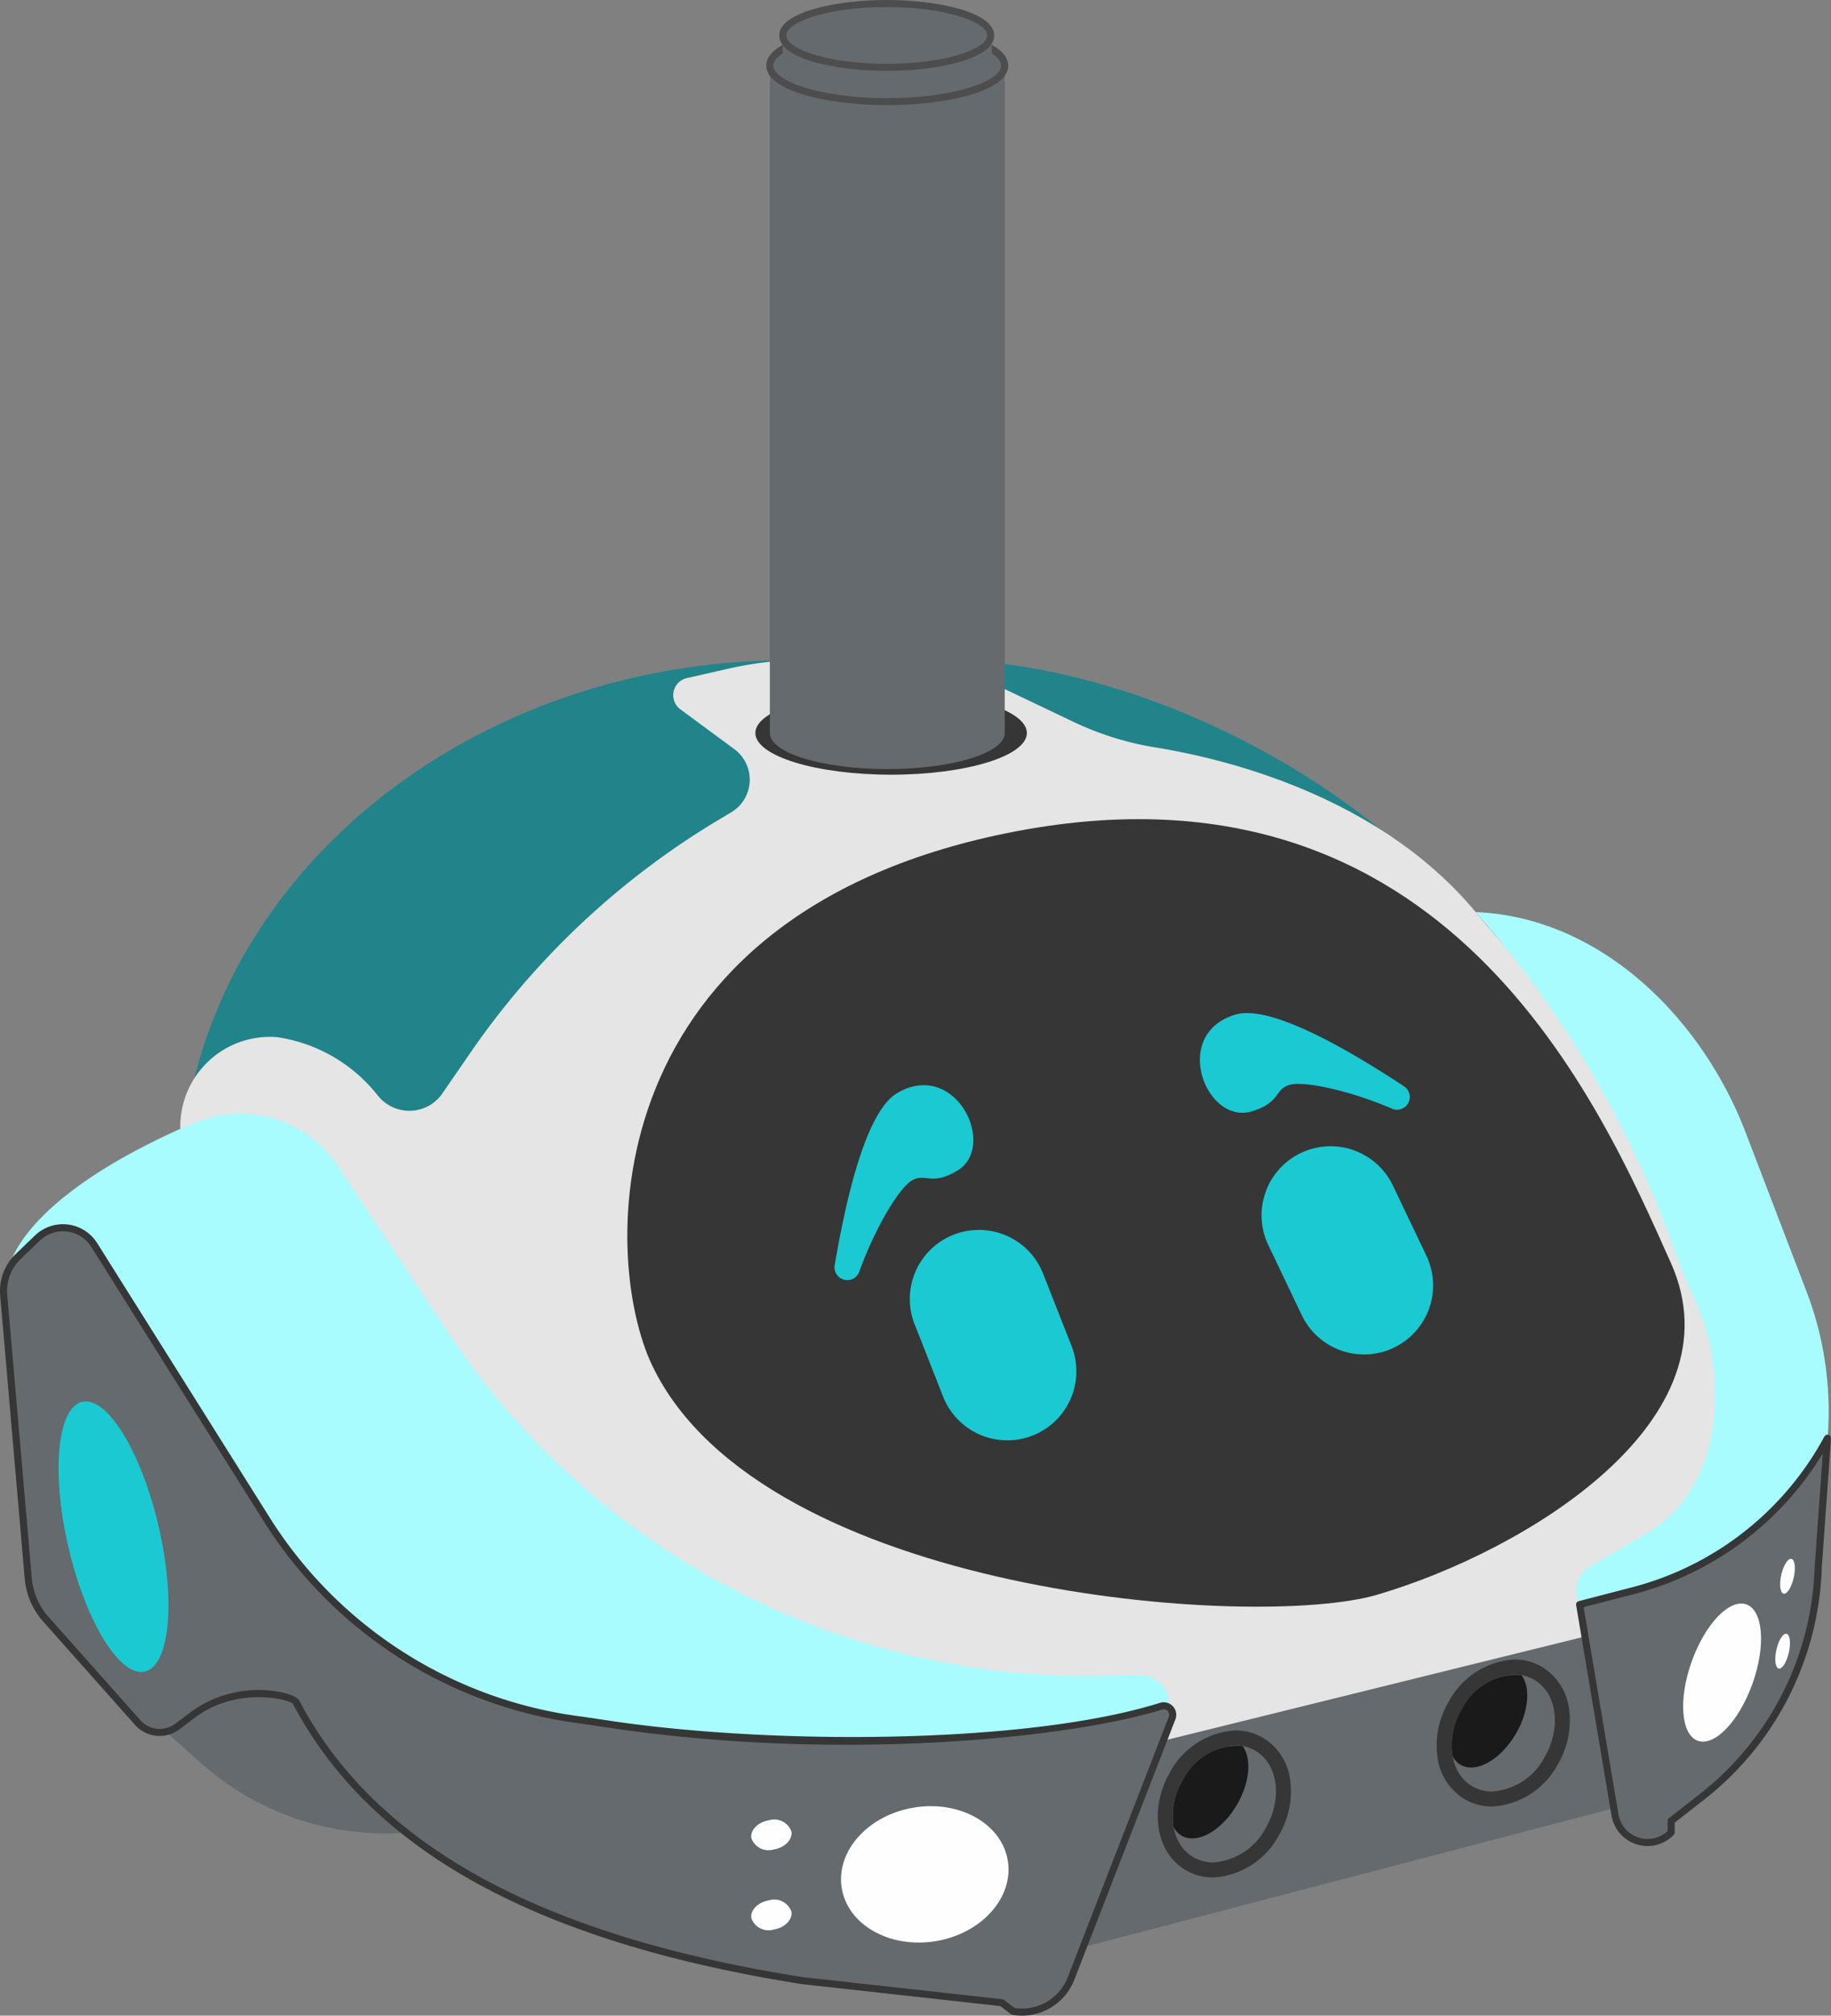 <svg id="loti-bot" xmlns="http://www.w3.org/2000/svg" xmlns:xlink="http://www.w3.org/1999/xlink" width="151.808" height="167.081" viewBox="0 0 151.808 167.081">
  <rect x="0" y="0" width="151.808" height="167.081" fill="#808080" stroke="none"/>
  <defs>
    <clipPath id="clip-path">
      <rect id="Rectangle_4165" data-name="Rectangle 4165" width="151.808" height="167.081" fill="none"/>
    </clipPath>
  </defs>
  <g id="Groupe_2654" data-name="Groupe 2654" clip-path="url(#clip-path)">
    <path id="Tracé_5820" data-name="Tracé 5820" d="M25.532,137.61c0-24.987,23.123-44.22,50.327-44.22l12.021-.075c22.87-.141,52.969,19.349,52.969,42.219Z" transform="translate(-10.578 -38.66)" fill="#20848a"/>
    <path id="Tracé_5821" data-name="Tracé 5821" d="M25.56,132.978l-.033-.826a7.429,7.429,0,0,1,8.031-7.7,13.008,13.008,0,0,1,8.113,4.562l.281.338a3.325,3.325,0,0,0,5.3-.238l2.319-3.369a66.3,66.3,0,0,1,20.47-19.24l1.168-.7a3.146,3.146,0,0,0,.248-5.228l-4.474-3.3a1.456,1.456,0,0,1,.638-2.61l3.376-.767a29.48,29.48,0,0,1,4.858-.685l5.126-.291a25.457,25.457,0,0,1,12.4,2.438l6.114,2.916a25.215,25.215,0,0,0,6.841,2.152c5.868.945,18.6,4.038,26.591,13.662,10.652,12.831,14.172,13.572,14.172,13.572l8.706,25.622-5.495,13.892-6.359,9.952-28.169,7.591L78.747,181.14Z" transform="translate(-10.573 -38.479)" fill="#e5e5e5"/>
    <path id="Tracé_5822" data-name="Tracé 5822" d="M208.9,129.087l.789.924a86.528,86.528,0,0,1,15.51,26.587l.407,1.116c.458,1.259,1,2.482,1.545,3.707,2.822,6.373,2.181,15.567-4.127,19.192l-4.7,2.77a2.179,2.179,0,0,0-.654,3.165l.51.7,11.862-3.494,8.023-10.977a27.738,27.738,0,0,0-1.738-12.232l-5.047-13.182C227.584,137.731,219.152,129.5,208.9,129.087Z" transform="translate(-86.546 -53.481)" fill="#a9fcfe"/>
    <path id="Tracé_5823" data-name="Tracé 5823" d="M1.227,170.521s.562-5.544,14.384-11.72l1.3-.515A9.642,9.642,0,0,1,28.5,161.923l9.182,13.857a63.54,63.54,0,0,0,54.282,28.429l2.978-.062a2.48,2.48,0,0,1,2.5,2.091l.235,1.485-10.264,6.194-42.042-.081-21.924-12.39Z" transform="translate(-0.508 -65.297)" fill="#a9fcfe"/>
    <path id="Tracé_5824" data-name="Tracé 5824" d="M152.385,257.531l45.906-12.014-3.911-13.84L158,240.667Z" transform="translate(-63.134 -95.984)" fill="#646a6d"/>
    <path id="Tracé_5825" data-name="Tracé 5825" d="M47.586,247.6l-4.424.524a22.911,22.911,0,0,1-17.942-5.652l-4.632-4.13,10.881-5.889Z" transform="translate(-8.53 -96.307)" fill="#646a6d"/>
    <path id="Tracé_5826" data-name="Tracé 5826" d="M223.608,217.337l2.931,17.441a2.735,2.735,0,0,0,4.663,1.448v-.957l2.3-1.8a25.2,25.2,0,0,0,9.884-19.2l.766-10.721a25.594,25.594,0,0,1-16.1,12.631Z" transform="translate(-92.642 -84.333)" fill="#646a6d"/>
    <path id="Tracé_5827" data-name="Tracé 5827" d="M229.036,237.148a3.037,3.037,0,0,1-2.993-2.527l-2.931-17.441a.293.293,0,0,1,.215-.332l4.445-1.153a25.378,25.378,0,0,0,15.919-12.486.293.293,0,0,1,.551.16l-.766,10.721a25.411,25.411,0,0,1-10,19.405l-2.192,1.712v.814a.292.292,0,0,1-.082.2,3.011,3.011,0,0,1-2.169.925m-5.3-19.8,2.887,17.177A2.442,2.442,0,0,0,230.7,235.9v-.835a.293.293,0,0,1,.113-.231l2.3-1.8a24.846,24.846,0,0,0,9.772-18.978l.675-9.447a25.973,25.973,0,0,1-15.646,11.654Z" transform="translate(-92.434 -84.126)" fill="#363636"/>
    <path id="Tracé_5828" data-name="Tracé 5828" d="M2.549,202.831.516,179.343a3.97,3.97,0,0,1,1.208-3.208l1.591-1.525a3.06,3.06,0,0,1,4.708.581l14.263,22.688a36.316,36.316,0,0,0,26.208,16.7l2.345.35c12.27,1.83,33.788,2.2,45.626-1.51a.746.746,0,0,1,.913.994l-8.408,21.663a4.34,4.34,0,0,1-4.774,2.633L83.266,238,66.7,236.161c-16.451-2.6-34.14-8.241-41.934-23.071-.386-.594-4.949-1.667-8.524,1.019l-1.338,1a2.422,2.422,0,0,1-3.265-.327L4,206.192a5.814,5.814,0,0,1-1.447-3.361" transform="translate(-0.207 -71.989)" fill="#646a6d"/>
    <path id="Tracé_5829" data-name="Tracé 5829" d="M84.732,238.862a4.581,4.581,0,0,1-.8-.07.3.3,0,0,1-.128-.056l-.864-.665-16.489-1.826c-21.989-3.48-35.776-11.077-42.161-23.226-.3-.381-4.649-1.467-8.089,1.116l-1.338,1.005a2.73,2.73,0,0,1-3.659-.367L3.569,206.18a6.145,6.145,0,0,1-1.519-3.531L.016,179.161a4.239,4.239,0,0,1,1.3-3.444L2.9,174.192a3.353,3.353,0,0,1,5.159.636l14.262,22.688a35.9,35.9,0,0,0,26,16.569l2.352.35c13.26,1.977,34.423,1.966,45.5-1.5a1.038,1.038,0,0,1,1.272,1.383l-8.407,21.659a4.664,4.664,0,0,1-4.3,2.885m-.624-.635a4.073,4.073,0,0,0,4.382-2.466L96.9,214.1a.453.453,0,0,0-.553-.608c-7.5,2.347-26.648,4.37-45.756,1.52l-2.345-.349A36.475,36.475,0,0,1,21.83,197.827L7.567,175.14a2.767,2.767,0,0,0-4.257-.525l-1.591,1.525A3.662,3.662,0,0,0,.6,179.111L2.634,202.6a5.547,5.547,0,0,0,1.373,3.192l7.639,8.593a2.14,2.14,0,0,0,2.869.288l1.338-1.005a9.559,9.559,0,0,1,7.213-1.66c.336.06,1.453.287,1.732.717,6.307,12,19.954,19.494,41.734,22.942L83.091,237.5a.3.3,0,0,1,.146.059Z" transform="translate(0 -71.782)" fill="#363636"/>
    <path id="Tracé_5830" data-name="Tracé 5830" d="M16.585,208.685c1.436,6.175.925,11.57-1.14,12.05s-4.9-4.136-6.338-10.311-.925-11.569,1.14-12.05,4.9,4.136,6.338,10.311" transform="translate(-3.435 -82.173)" fill="#1bc9d3"/>
    <path id="Tracé_5831" data-name="Tracé 5831" d="M132.875,260.133c.508,3.057-2.163,6.047-5.966,6.678s-7.3-1.335-7.8-4.392,2.164-6.046,5.966-6.678,7.3,1.335,7.8,4.392" transform="translate(-49.32 -105.906)" fill="#fefefe"/>
    <path id="Tracé_5832" data-name="Tracé 5832" d="M109.672,269.861c.111.668-.543,1.332-1.46,1.485a1.51,1.51,0,0,1-1.861-.933c-.111-.668.543-1.332,1.46-1.485a1.509,1.509,0,0,1,1.861.933" transform="translate(-44.056 -111.405)" fill="#fefefe"/>
    <path id="Tracé_5833" data-name="Tracé 5833" d="M109.672,258.528c.111.668-.543,1.332-1.46,1.485a1.51,1.51,0,0,1-1.861-.933c-.111-.668.543-1.332,1.46-1.485a1.509,1.509,0,0,1,1.861.933" transform="translate(-44.056 -106.709)" fill="#fefefe"/>
    <path id="Tracé_5834" data-name="Tracé 5834" d="M243.5,227.015c1.4.5,1.628,3.429.518,6.551s-3.142,5.25-4.538,4.754-1.628-3.429-.517-6.551,3.142-5.25,4.537-4.754" transform="translate(-98.712 -94.023)" fill="#fefefe"/>
    <path id="Tracé_5835" data-name="Tracé 5835" d="M252.927,220.621c.285.064.371.762.191,1.558s-.556,1.39-.841,1.325-.371-.762-.191-1.558.556-1.39.841-1.325" transform="translate(-104.401 -91.402)" fill="#fefefe"/>
    <path id="Tracé_5836" data-name="Tracé 5836" d="M252.24,231.218c.285.064.371.762.191,1.558s-.556,1.39-.841,1.325-.371-.762-.191-1.558.556-1.39.841-1.325" transform="translate(-104.117 -95.792)" fill="#fefefe"/>
    <path id="Tracé_5837" data-name="Tracé 5837" d="M206.324,239.852a5.832,5.832,0,0,0-.763,3.9,1.743,1.743,0,0,0,.667.723c1.283.74,3.342-.423,4.6-2.6,1.068-1.848,1.209-3.829.443-4.839a5.087,5.087,0,0,0-4.945,2.811" transform="translate(-85.132 -98.186)" fill="#1a1a1a"/>
    <path id="Tracé_5838" data-name="Tracé 5838" d="M209.811,236.111a3.23,3.23,0,0,1,1.628.426c1.9,1.1,2.294,3.965.884,6.408a5.333,5.333,0,0,1-4.363,2.865,3.224,3.224,0,0,1-1.628-.426c-1.9-1.1-2.294-3.965-.884-6.408a5.333,5.333,0,0,1,4.363-2.865m0-1.245h0a6.6,6.6,0,0,0-5.442,3.487,7.139,7.139,0,0,0-.954,4.5,4.779,4.779,0,0,0,2.294,3.607,4.441,4.441,0,0,0,2.251.593,6.6,6.6,0,0,0,5.442-3.487,7.139,7.139,0,0,0,.954-4.5,4.781,4.781,0,0,0-2.294-3.607,4.448,4.448,0,0,0-2.251-.593" transform="translate(-84.251 -97.306)" fill="#363636"/>
    <path id="Tracé_5839" data-name="Tracé 5839" d="M166.843,249.887a5.832,5.832,0,0,0-.763,3.9,1.743,1.743,0,0,0,.667.723c1.283.74,3.342-.423,4.6-2.6,1.068-1.848,1.209-3.829.443-4.839a5.087,5.087,0,0,0-4.945,2.811" transform="translate(-68.775 -102.344)" fill="#1a1a1a"/>
    <path id="Tracé_5840" data-name="Tracé 5840" d="M170.335,246.146a3.23,3.23,0,0,1,1.628.426c1.9,1.1,2.294,3.965.884,6.408a5.332,5.332,0,0,1-4.363,2.865,3.224,3.224,0,0,1-1.628-.426c-1.9-1.1-2.294-3.965-.884-6.408a5.333,5.333,0,0,1,4.363-2.865m0-1.245h0a6.6,6.6,0,0,0-5.442,3.487c-1.751,3.034-1.15,6.672,1.34,8.109a4.439,4.439,0,0,0,2.251.593,6.6,6.6,0,0,0,5.442-3.487,7.139,7.139,0,0,0,.954-4.5,4.782,4.782,0,0,0-2.294-3.607,4.448,4.448,0,0,0-2.251-.593" transform="translate(-67.9 -101.463)" fill="#363636"/>
    <path id="Tracé_5841" data-name="Tracé 5841" d="M90.9,161.3c-4.434-9.166-4.889-37.688,30.131-44.36,35.806-6.82,48.461,22.763,54.289,35.776s-11.991,23.861-24.329,27.5c-10.1,2.982-50.942,0-60.091-18.919" transform="translate(-36.788 -48.031)" fill="#363636"/>
    <path id="Tracé_5842" data-name="Tracé 5842" d="M131.578,187.951l-2.34-5.944a5.724,5.724,0,1,1,10.651-4.194l2.34,5.944a5.724,5.724,0,0,1-10.652,4.194" transform="translate(-53.378 -72.165)" fill="#1bc9d3"/>
    <path id="Tracé_5843" data-name="Tracé 5843" d="M120.183,169.045a1.056,1.056,0,0,1-2.035-.533c1.043-6.17,2.714-12.829,5.188-14.278,4.844-2.838,8.361,4.455,4.944,6.457-2.184,1.28-2.583.119-3.744.8-1.034.606-3.024,3.869-4.353,7.555" transform="translate(-48.942 -63.632)" fill="#1bc9d3"/>
    <path id="Tracé_5844" data-name="Tracé 5844" d="M192.242,171.286l-2.752-5.764a5.724,5.724,0,1,0-10.331,4.932l2.752,5.764a5.724,5.724,0,1,0,10.331-4.932" transform="translate(-73.994 -67.226)" fill="#1bc9d3"/>
    <path id="Tracé_5845" data-name="Tracé 5845" d="M185.776,151.3a1.056,1.056,0,0,0,1-1.852c-5.224-3.444-11.234-6.762-13.981-5.941-5.378,1.609-2.442,9.154,1.352,8.019,2.425-.726,1.848-1.809,3.137-2.194,1.148-.343,4.892.426,8.494,1.967" transform="translate(-70.37 -59.403)" fill="#1bc9d3"/>
    <path id="Tracé_5846" data-name="Tracé 5846" d="M129.438,101.3c0,1.908-5.039,3.455-11.255,3.455s-11.256-1.547-11.256-3.455,5.039-3.455,11.256-3.455,11.255,1.547,11.255,3.455" transform="translate(-44.3 -40.539)" fill="#363636"/>
    <path id="Tracé_5847" data-name="Tracé 5847" d="M127.383,7V4.175H110.04V7l-1.064.3V62.471c0,.008,0,.016,0,.023,0,1.651,4.359,2.989,9.737,2.989s9.737-1.338,9.737-2.989V7.144Z" transform="translate(-45.147 -1.73)" fill="#646a6d"/>
    <path id="Tracé_5848" data-name="Tracé 5848" d="M128.449,7.164c0,1.65-4.359,2.989-9.737,2.989s-9.737-1.338-9.737-2.989,4.359-2.989,9.737-2.989,9.737,1.338,9.737,2.989" transform="translate(-45.149 -1.73)" fill="#646a6d"/>
    <path id="Tracé_5849" data-name="Tracé 5849" d="M118.505,10.239c-4.862,0-10.03-1.15-10.03-3.282s5.168-3.282,10.03-3.282,10.03,1.15,10.03,3.282-5.168,3.282-10.03,3.282m0-5.978c-5.566,0-9.444,1.421-9.444,2.7s3.878,2.7,9.444,2.7,9.444-1.421,9.444-2.7-3.878-2.7-9.444-2.7" transform="translate(-44.942 -1.523)" fill="#4d4d4d"/>
    <path id="Tracé_5850" data-name="Tracé 5850" d="M110.809,5.017V7.8l5.6,1.016,5.393.254,4.59-.889,1.751-.838V5.221Z" transform="translate(-45.908 -2.079)" fill="#646a6d"/>
    <path id="Tracé_5851" data-name="Tracé 5851" d="M128.045,3.146c0,1.461-3.859,2.646-8.618,2.646s-8.618-1.184-8.618-2.646S114.667.5,119.427.5s8.618,1.184,8.618,2.646" transform="translate(-45.909 -0.207)" fill="#646a6d"/>
    <path id="Tracé_5852" data-name="Tracé 5852" d="M119.22,5.877c-4.32,0-8.911-1.03-8.911-2.938S114.9,0,119.22,0s8.911,1.03,8.911,2.938-4.591,2.938-8.911,2.938m0-5.291c-4.906,0-8.325,1.24-8.325,2.353s3.419,2.353,8.325,2.353,8.325-1.24,8.325-2.353S124.126.586,119.22.586" transform="translate(-45.701)" fill="#4d4d4d"/>
  </g>
</svg>
